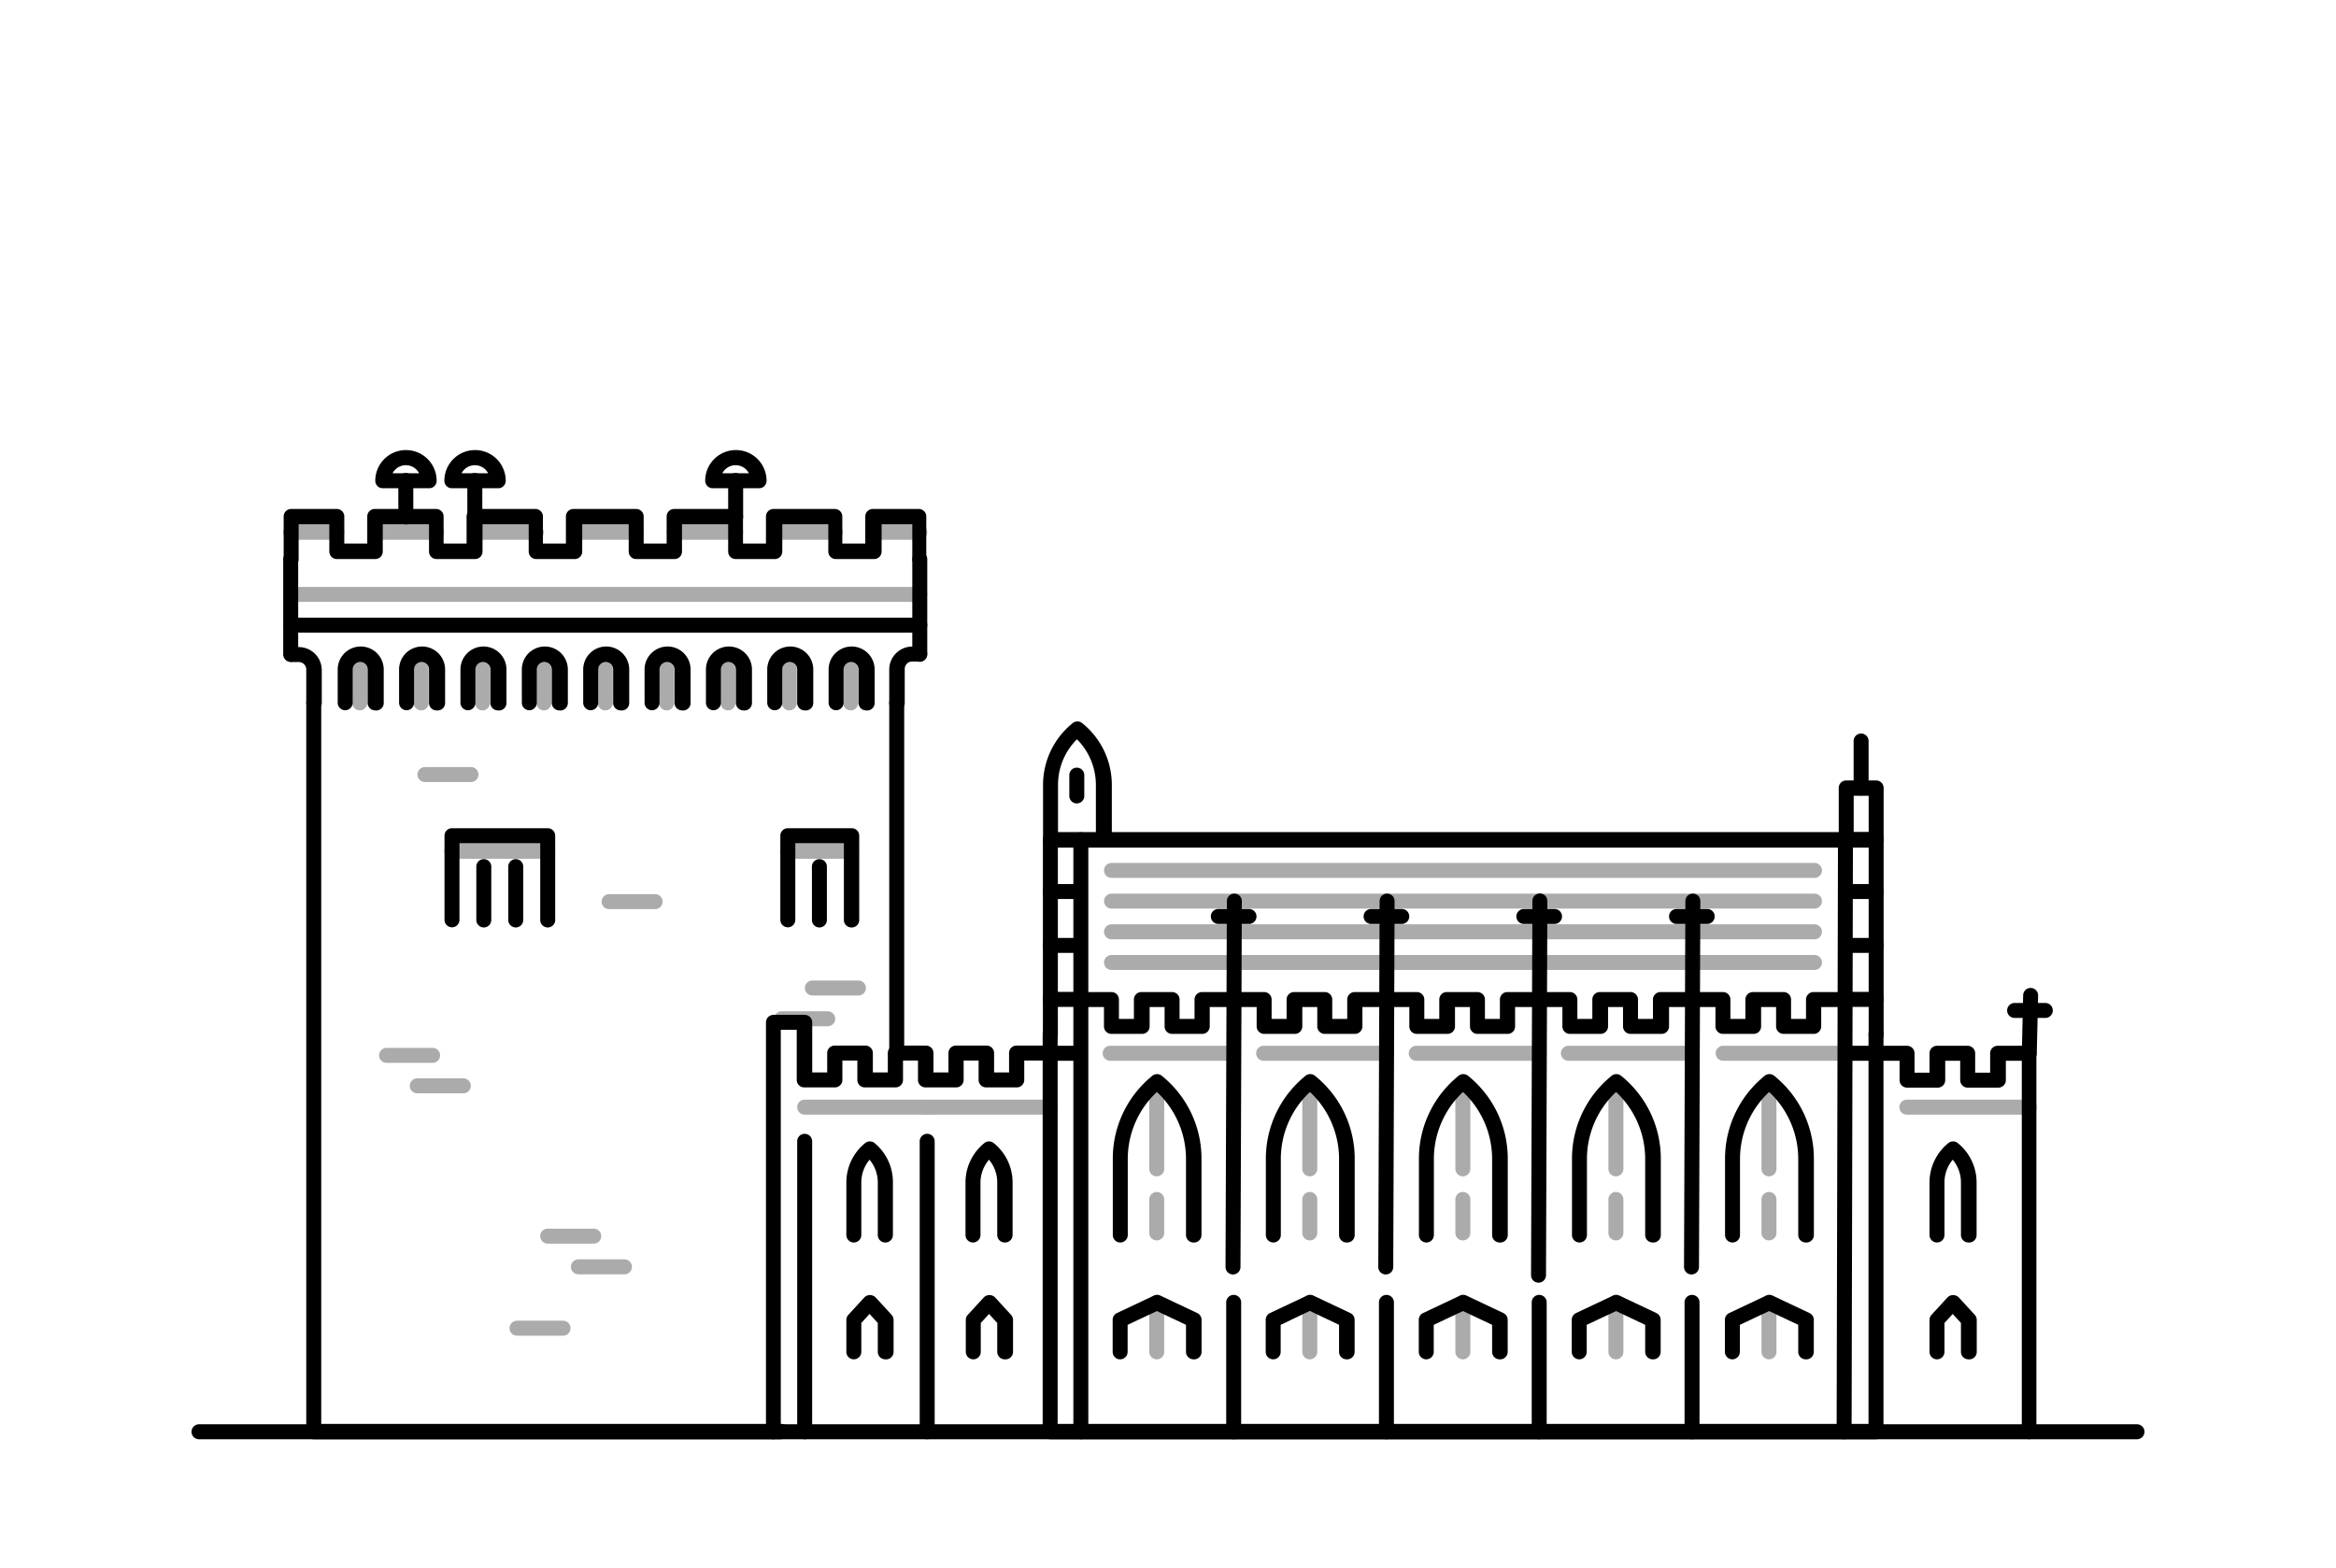 <?xml version="1.0" encoding="UTF-8" standalone="no"?>
<svg
   xmlns:dc="http://purl.org/dc/elements/1.1/"
   xmlns:cc="http://creativecommons.org/ns#"
   xmlns:rdf="http://www.w3.org/1999/02/22-rdf-syntax-ns#"
   xmlns:svg="http://www.w3.org/2000/svg"
   xmlns="http://www.w3.org/2000/svg"
   xmlns:sodipodi="http://sodipodi.sourceforge.net/DTD/sodipodi-0.dtd"
   xmlns:inkscape="http://www.inkscape.org/namespaces/inkscape"
   viewBox="0 0 312.11 209.49"
   version="1.1"
   id="svg292"
   sodipodi:docname="ireland.svg"
   inkscape:version="0.92.5 (2060ec1f9f, 2020-04-08)">
  <sodipodi:namedview
     pagecolor="#ffffff"
     bordercolor="#666666"
     borderopacity="1"
     objecttolerance="10"
     gridtolerance="10"
     guidetolerance="10"
     inkscape:pageopacity="0"
     inkscape:pageshadow="2"
     inkscape:window-width="1920"
     inkscape:window-height="1016"
     id="namedview294"
     showgrid="false"
     inkscape:zoom="1.5931758"
     inkscape:cx="107.75403"
     inkscape:cy="69.282671"
     inkscape:window-x="0"
     inkscape:window-y="27"
     inkscape:window-maximized="1"
     inkscape:current-layer="svg292" />
  <defs
     id="defs4">
    <style
       id="style2">.cls-1{opacity:0.33;}.cls-2{fill:none;stroke:#fff;stroke-miterlimit:10;}</style>
  </defs>
  <title
     id="title6">white-DBL</title>
  <path
     d="M 285.52,192.29 H 26.59 a 1,1 0 0 1 0,-2 h 258.93 a 1,1 0 0 1 0,2 z"
     id="path8"
     inkscape:connector-curvature="0" />
  <path
     d="m 123.88,192.29 a 1,1 0 0 1 -1,-1 v -38.81 a 1,1 0 0 1 2,0 v 38.78 a 1,1 0 0 1 -1,1.03 z"
     id="path10"
     inkscape:connector-curvature="0" />
  <path
     d="m 107.51,192.29 a 1,1 0 0 1 -1,-1 v -38.81 a 1,1 0 0 1 2,0 v 38.78 a 1,1 0 0 1 -1,1.03 z"
     id="path12"
     inkscape:connector-curvature="0" />
  <path
     d="m 248.66,106.27 a 1,1 0 0 1 -1,-1 V 99 a 1,1 0 0 1 2,0 v 6.26 a 1,1 0 0 1 -1,1.01 z"
     id="path14"
     inkscape:connector-curvature="0" />
  <path
     d="m 119.81,141.72 a 1,1 0 0 1 -1,-1 V 93.89 a 1,1 0 0 1 2,0 v 46.81 a 1,1 0 0 1 -1,1.02 z"
     id="path16"
     inkscape:connector-curvature="0" />
  <path
     d="M 104.44,192.29 H 41.92 a 1,1 0 0 1 -1,-1 v -97.4 a 1,1 0 0 1 2,0 v 96.35 h 61.5 a 1,1 0 0 1 0,2 z"
     id="path18"
     inkscape:connector-curvature="0" />
  <path
     d="m 122.89,88.42 a 1,1 0 0 1 -1,-1 V 74.71 a 1,1 0 1 1 2,0 V 87.4 a 1,1 0 0 1 -1,1.02 z"
     id="path20"
     inkscape:connector-curvature="0" />
  <path
     d="m 38.84,88.42 a 1,1 0 0 1 -1,-1 V 74.71 a 1,1 0 1 1 2,0 V 87.4 a 1,1 0 0 1 -1,1.02 z"
     id="path22"
     inkscape:connector-curvature="0" />
  <path
     d="m 122.89,84.52 h -84 a 1,1 0 1 1 0,-2 h 84 a 1,1 0 0 1 0,2 z"
     id="path24"
     inkscape:connector-curvature="0" />
  <path
     d="m 50.12,94.91 a 1,1 0 0 1 -1,-1 v -4.46 a 1,1 0 1 0 -2,0 v 4.44 a 1,1 0 1 1 -2,0 v -4.44 a 3.075,3.075 0 0 1 6.15,0 v 4.44 a 1,1 0 0 1 -1.15,1.02 z"
     id="path26"
     inkscape:connector-curvature="0" />
  <path
     d="m 58.32,94.91 a 1,1 0 0 1 -1,-1 v -4.46 a 1,1 0 1 0 -2,0 v 4.44 a 1,1 0 1 1 -2,0 v -4.44 a 3.075,3.075 0 0 1 6.15,0 v 4.44 a 1,1 0 0 1 -1.15,1.02 z"
     id="path28"
     inkscape:connector-curvature="0" />
  <path
     d="m 66.52,94.91 a 1,1 0 0 1 -1,-1 v -4.46 a 1,1 0 1 0 -2,0 v 4.44 a 1,1 0 1 1 -2,0 v -4.44 a 3.075,3.075 0 0 1 6.15,0 v 4.44 a 1,1 0 0 1 -1.15,1.02 z"
     id="path30"
     inkscape:connector-curvature="0" />
  <path
     d="m 74.72,94.91 a 1,1 0 0 1 -1,-1 v -4.46 a 1,1 0 1 0 -2,0 v 4.44 a 1,1 0 1 1 -2,0 v -4.44 a 3.075,3.075 0 0 1 6.15,0 v 4.44 a 1,1 0 0 1 -1.15,1.02 z"
     id="path32"
     inkscape:connector-curvature="0" />
  <path
     d="m 82.92,94.91 a 1,1 0 0 1 -1,-1 v -4.46 a 1,1 0 1 0 -2,0 v 4.44 a 1,1 0 1 1 -2,0 v -4.44 a 3.075,3.075 0 0 1 6.15,0 v 4.44 a 1,1 0 0 1 -1.15,1.02 z"
     id="path34"
     inkscape:connector-curvature="0" />
  <path
     d="m 91.12,94.91 a 1,1 0 0 1 -1,-1 v -4.46 a 1,1 0 1 0 -2,0 v 4.44 a 1,1 0 0 1 -2,0 v -4.44 a 3.075,3.075 0 0 1 6.15,0 v 4.44 a 1,1 0 0 1 -1.15,1.02 z"
     id="path36"
     inkscape:connector-curvature="0" />
  <path
     d="m 99.32,94.91 a 1,1 0 0 1 -1,-1 v -4.46 a 1,1 0 1 0 -2,0 v 4.44 a 1,1 0 0 1 -2,0 v -4.44 a 3.075,3.075 0 1 1 6.15,0 v 4.44 a 1,1 0 0 1 -1.15,1.02 z"
     id="path38"
     inkscape:connector-curvature="0" />
  <path
     d="m 107.51,94.91 a 1,1 0 0 1 -1,-1 v -4.46 a 1,1 0 0 0 -2,0 v 4.44 a 1,1 0 1 1 -2,0 v -4.44 a 3.075,3.075 0 0 1 6.15,0 v 4.44 a 1,1 0 0 1 -1.15,1.02 z"
     id="path40"
     inkscape:connector-curvature="0" />
  <path
     d="m 115.71,94.91 a 1,1 0 0 1 -1,-1 v -4.46 a 1,1 0 1 0 -2,0 v 4.44 a 1,1 0 1 1 -2,0 v -4.44 a 3.075,3.075 0 1 1 6.15,0 v 4.44 a 1,1 0 0 1 -1.15,1.02 z"
     id="path42"
     inkscape:connector-curvature="0" />
  <path
     d="m 119.81,94.91 a 1,1 0 0 1 -1,-1 v -4.46 a 3.08,3.08 0 0 1 3.07,-3.07 h 1 a 1,1 0 0 1 0,2 h -1 a 1,1 0 0 0 -1,1 v 4.44 a 1,1 0 0 1 -1.07,1.09 z"
     id="path44"
     inkscape:connector-curvature="0" />
  <path
     d="m 41.92,94.91 a 1,1 0 0 1 -1,-1 v -4.46 a 1,1 0 0 0 -1,-1 h -1 a 1,1 0 1 1 0,-2 h 1 a 3.08,3.08 0 0 1 3.07,3.07 v 4.44 a 1,1 0 0 1 -1.07,0.95 z"
     id="path46"
     inkscape:connector-curvature="0" />
  <path
     d="m 122.89,75.74 a 1,1 0 0 1 -1,-1 v -4.67 h -4.1 v 3.62 a 1,1 0 0 1 -1,1 h -5.12 a 1,1 0 0 1 -1,-1 v -3.62 h -6.15 v 3.62 a 1,1 0 0 1 -1,1 h -5.23 a 1,1 0 0 1 -1,-1 v -3.62 h -6.17 v 3.62 a 1,1 0 0 1 -1,1 H 85 a 1,1 0 0 1 -1,-1 v -3.62 h -6.21 v 3.62 a 1,1 0 0 1 -1,1 h -5.15 a 1,1 0 0 1 -1,-1 v -3.62 h -6.17 v 3.62 a 1,1 0 0 1 -1,1 h -5.15 a 1,1 0 0 1 -1,-1 v -3.62 h -6.18 v 3.62 a 1,1 0 0 1 -1,1 H 45 a 1,1 0 0 1 -1,-1 v -3.62 h -4.1 v 4.64 a 1,1 0 0 1 -2,0 V 69 a 1,1 0 0 1 1,-1 H 45 a 1,1 0 0 1 1,1 v 3.62 h 3.07 V 69 a 1,1 0 0 1 1,-1 h 8.2 a 1,1 0 0 1 1,1 v 3.62 h 3.07 V 69 a 1,1 0 0 1 1,-1 h 8.2 a 1,1 0 0 1 1,1 v 3.62 h 3.07 V 69 a 1,1 0 0 1 1,-1 H 85 a 1,1 0 0 1 1,1 v 3.62 h 3.07 V 69 a 1,1 0 0 1 1,-1 h 8.2 a 1,1 0 0 1 1,1 v 3.62 h 3.07 V 69 a 1,1 0 0 1 1,-1 h 8.2 a 1,1 0 0 1 1,1 v 3.62 h 3.07 V 69 a 1,1 0 0 1 1,-1 h 6.15 a 1,1 0 0 1 1,1 v 5.67 a 1,1 0 0 1 -0.87,1.07 z"
     id="path48"
     inkscape:connector-curvature="0" />
  <path
     d="m 73.18,123.91 a 1,1 0 0 1 -1,-1 V 112.68 H 61.39 v 10.21 a 1,1 0 0 1 -2,0 v -11.24 a 1,1 0 0 1 1,-1 h 12.79 a 1,1 0 0 1 1,1 v 11.23 a 1,1 0 0 1 -1,1.03 z"
     id="path50"
     inkscape:connector-curvature="0" />
  <path
     d="m 68.91,123.91 a 1,1 0 0 1 -1,-1 v -7.13 a 1,1 0 0 1 2,0 v 7.13 a 1,1 0 0 1 -1,1 z"
     id="path52"
     inkscape:connector-curvature="0" />
  <path
     d="m 64.64,123.91 a 1,1 0 0 1 -1,-1 v -7.13 a 1,1 0 0 1 2,0 v 7.13 a 1,1 0 0 1 -1,1 z"
     id="path54"
     inkscape:connector-curvature="0" />
  <g
     class="cls-1"
     id="g166"
     style="opacity:0.33">
    <path
       d="m 123.88,148.92 h -16.37 a 1,1 0 0 1 0,-2 h 16.36 a 1,1 0 0 1 0,2 z"
       id="path56"
       inkscape:connector-curvature="0" />
    <path
       d="m 271.13,148.92 h -16.36 a 1,1 0 0 1 0,-2 h 16.36 a 1,1 0 1 1 0,2 z"
       id="path58"
       inkscape:connector-curvature="0" />
    <path
       d="m 140.31,148.92 h -16.43 a 1,1 0 0 1 0,-2 h 16.44 a 1,1 0 0 1 0,2 z"
       id="path60"
       inkscape:connector-curvature="0" />
    <path
       d="m 236.35,157.16 a 1,1 0 0 1 -1,-1 v -11.6 a 1,1 0 1 1 2,0 v 11.6 a 1,1 0 0 1 -1,1 z"
       id="path62"
       inkscape:connector-curvature="0" />
    <path
       d="m 236.35,181.61 a 1,1 0 0 1 -1,-1 V 174 a 1,1 0 1 1 2,0 v 6.58 a 1,1 0 0 1 -1,1.03 z"
       id="path64"
       inkscape:connector-curvature="0" />
    <path
       d="m 215.9,181.61 v 0 a 1,1 0 0 1 -1,-1 V 174 a 1,1 0 0 1 1,-1 v 0 a 1,1 0 0 1 1,1 v 6.58 a 1,1 0 0 1 -1,1.03 z"
       id="path66"
       inkscape:connector-curvature="0" />
    <path
       d="m 195.45,181.61 v 0 a 1,1 0 0 1 -1,-1 V 174 a 1,1 0 0 1 1,-1 v 0 a 1,1 0 0 1 1,1 v 6.58 a 1,1 0 0 1 -1,1.03 z"
       id="path68"
       inkscape:connector-curvature="0" />
    <path
       d="m 175,181.61 v 0 a 1,1 0 0 1 -1,-1 V 174 a 1,1 0 0 1 1,-1 v 0 a 1,1 0 0 1 1,1 v 6.58 a 1,1 0 0 1 -1,1.03 z"
       id="path70"
       inkscape:connector-curvature="0" />
    <path
       d="m 154.55,181.61 a 1,1 0 0 1 -1,-1 V 174 a 1,1 0 0 1 2,0 v 6.58 a 1,1 0 0 1 -1,1.03 z"
       id="path72"
       inkscape:connector-curvature="0" />
    <path
       d="m 236.35,165.72 a 1,1 0 0 1 -1,-1 v -4.47 a 1,1 0 1 1 2,0 v 4.47 a 1,1 0 0 1 -1,1 z"
       id="path74"
       inkscape:connector-curvature="0" />
    <path
       d="m 215.9,157.16 a 1,1 0 0 1 -1,-1 v -11.6 a 1,1 0 1 1 2,0 v 11.6 a 1,1 0 0 1 -1,1 z"
       id="path76"
       inkscape:connector-curvature="0" />
    <path
       d="m 215.9,165.72 a 1,1 0 0 1 -1,-1 v -4.47 a 1,1 0 0 1 2,0 v 4.47 a 1,1 0 0 1 -1,1 z"
       id="path78"
       inkscape:connector-curvature="0" />
    <path
       d="m 195.45,157.16 a 1,1 0 0 1 -1,-1 v -11.6 a 1,1 0 1 1 2,0 v 11.6 a 1,1 0 0 1 -1,1 z"
       id="path80"
       inkscape:connector-curvature="0" />
    <path
       d="m 195.45,165.72 a 1,1 0 0 1 -1,-1 v -4.47 a 1,1 0 0 1 2,0 v 4.47 a 1,1 0 0 1 -1,1 z"
       id="path82"
       inkscape:connector-curvature="0" />
    <path
       d="m 175,157.16 a 1,1 0 0 1 -1,-1 v -11.6 a 1,1 0 1 1 2,0 v 11.6 a 1,1 0 0 1 -1,1 z"
       id="path84"
       inkscape:connector-curvature="0" />
    <path
       d="m 175,165.72 a 1,1 0 0 1 -1,-1 v -4.47 a 1,1 0 1 1 2,0 v 4.47 a 1,1 0 0 1 -1,1 z"
       id="path86"
       inkscape:connector-curvature="0" />
    <path
       d="m 154.55,157.16 a 1,1 0 0 1 -1,-1 v -11.6 a 1,1 0 1 1 2,0 v 11.6 a 1,1 0 0 1 -1,1 z"
       id="path88"
       inkscape:connector-curvature="0" />
    <path
       d="m 154.55,165.72 a 1,1 0 0 1 -1,-1 v -4.47 a 1,1 0 1 1 2,0 v 4.47 a 1,1 0 0 1 -1,1 z"
       id="path90"
       inkscape:connector-curvature="0" />
    <path
       d="m 164.77,141.72 h -16.44 a 1,1 0 0 1 0,-2 h 16.43 a 1,1 0 1 1 0,2 z"
       id="path92"
       inkscape:connector-curvature="0" />
    <path
       d="m 185.26,141.72 h -16.43 a 1,1 0 0 1 0,-2 h 16.43 a 1,1 0 1 1 0,2 z"
       id="path94"
       inkscape:connector-curvature="0" />
    <path
       d="m 205.65,141.72 h -16.43 a 1,1 0 0 1 0,-2 h 16.43 a 1,1 0 0 1 0,2 z"
       id="path96"
       inkscape:connector-curvature="0" />
    <path
       d="m 226,141.72 h -16.45 a 1,1 0 0 1 0,-2 H 226 a 1,1 0 0 1 0,2 z"
       id="path98"
       inkscape:connector-curvature="0" />
    <path
       d="m 246.66,141.72 h -16.43 a 1,1 0 0 1 0,-2 h 16.43 a 1,1 0 0 1 0,2 z"
       id="path100"
       inkscape:connector-curvature="0" />
    <path
       d="m 242.43,129.59 h -93.92 a 1,1 0 0 1 0,-2 h 93.92 a 1,1 0 1 1 0,2 z"
       id="path102"
       inkscape:connector-curvature="0" />
    <path
       d="m 242.43,125.49 h -93.92 a 1,1 0 0 1 0,-2 h 93.92 a 1,1 0 1 1 0,2 z"
       id="path104"
       inkscape:connector-curvature="0" />
    <path
       d="m 242.43,121.39 h -93.92 a 1,1 0 0 1 0,-2 h 93.92 a 1,1 0 1 1 0,2 z"
       id="path106"
       inkscape:connector-curvature="0" />
    <path
       d="m 242.43,117.29 h -93.92 a 1,1 0 0 1 0,-2 h 93.92 a 1,1 0 1 1 0,2 z"
       id="path108"
       inkscape:connector-curvature="0" />
    <path
       d="m 122.89,80.42 h -84 a 1,1 0 1 1 0,-2 h 84 a 1,1 0 0 1 0,2 z"
       id="path110"
       inkscape:connector-curvature="0" />
    <path
       d="m 58.32,72.12 h -8.2 a 1,1 0 1 1 0,-2 h 8.2 a 1,1 0 1 1 0,2 z"
       id="path112"
       inkscape:connector-curvature="0" />
    <path
       d="m 45,72.12 h -6.16 a 1,1 0 1 1 0,-2 H 45 a 1,1 0 1 1 0,2 z"
       id="path114"
       inkscape:connector-curvature="0" />
    <path
       d="m 71.64,72.12 h -8.2 a 1,1 0 1 1 0,-2 h 8.2 a 1,1 0 1 1 0,2 z"
       id="path116"
       inkscape:connector-curvature="0" />
    <path
       d="m 85,72.12 h -8.2 a 1,1 0 1 1 0,-2 H 85 a 1,1 0 0 1 0,2 z"
       id="path118"
       inkscape:connector-curvature="0" />
    <path
       d="m 98.29,72.12 h -8.2 a 1,1 0 0 1 0,-2 h 8.2 a 1,1 0 1 1 0,2 z"
       id="path120"
       inkscape:connector-curvature="0" />
    <path
       d="m 111.61,72.12 h -8.2 a 1,1 0 0 1 0,-2 h 8.2 a 1,1 0 0 1 0,2 z"
       id="path122"
       inkscape:connector-curvature="0" />
    <path
       d="m 122.89,72.12 h -6.15 a 1,1 0 0 1 0,-2 h 6.15 a 1,1 0 0 1 0,2 z"
       id="path124"
       inkscape:connector-curvature="0" />
    <path
       d="m 48.07,94.91 a 1,1 0 0 1 -1,-1 v -4.46 a 1,1 0 1 1 2,0 v 4.44 a 1,1 0 0 1 -1,1.02 z"
       id="path126"
       inkscape:connector-curvature="0" />
    <path
       d="m 56.27,94.91 a 1,1 0 0 1 -1,-1 v -4.46 a 1,1 0 1 1 2,0 v 4.44 a 1,1 0 0 1 -1,1.02 z"
       id="path128"
       inkscape:connector-curvature="0" />
    <path
       d="m 64.47,94.91 a 1,1 0 0 1 -1,-1 v -4.46 a 1,1 0 1 1 2,0 v 4.44 a 1,1 0 0 1 -1,1.02 z"
       id="path130"
       inkscape:connector-curvature="0" />
    <path
       d="m 72.67,94.91 a 1,1 0 0 1 -1,-1 v -4.46 a 1,1 0 1 1 2,0 v 4.44 a 1,1 0 0 1 -1,1.02 z"
       id="path132"
       inkscape:connector-curvature="0" />
    <path
       d="m 80.87,94.91 a 1,1 0 0 1 -1,-1 v -4.46 a 1,1 0 1 1 2,0 v 4.44 a 1,1 0 0 1 -1,1.02 z"
       id="path134"
       inkscape:connector-curvature="0" />
    <path
       d="m 89.07,94.91 a 1,1 0 0 1 -1,-1 v -4.46 a 1,1 0 1 1 2,0 v 4.44 a 1,1 0 0 1 -1,1.02 z"
       id="path136"
       inkscape:connector-curvature="0" />
    <path
       d="m 97.27,94.91 a 1,1 0 0 1 -1,-1 v -4.46 a 1,1 0 1 1 2,0 v 4.44 a 1,1 0 0 1 -1,1.02 z"
       id="path138"
       inkscape:connector-curvature="0" />
    <path
       d="m 105.46,94.91 a 1,1 0 0 1 -1,-1 v -4.46 a 1,1 0 0 1 2,0 v 4.44 a 1,1 0 0 1 -1,1.02 z"
       id="path140"
       inkscape:connector-curvature="0" />
    <path
       d="m 113.66,94.91 a 1,1 0 0 1 -1,-1 v -4.46 a 1,1 0 1 1 2,0 v 4.44 a 1,1 0 0 1 -1,1.02 z"
       id="path142"
       inkscape:connector-curvature="0" />
    <path
       d="m 114.69,133 h -6.15 a 1,1 0 0 1 0,-2 h 6.15 a 1,1 0 0 1 0,2 z"
       id="path144"
       inkscape:connector-curvature="0" />
    <path
       d="m 110.59,137.11 h -6.15 a 1,1 0 0 1 0,-2 h 6.15 a 1,1 0 1 1 0,2 z"
       id="path146"
       inkscape:connector-curvature="0" />
    <path
       d="m 57.8,142 h -6.15 a 1,1 0 0 1 0,-2 h 6.15 a 1,1 0 0 1 0,2 z"
       id="path148"
       inkscape:connector-curvature="0" />
    <path
       d="m 61.9,146.07 h -6.15 a 1,1 0 0 1 0,-2 h 6.15 a 1,1 0 1 1 0,2 z"
       id="path150"
       inkscape:connector-curvature="0" />
    <path
       d="m 62.93,104.48 h -6.15 a 1,1 0 1 1 0,-2 h 6.15 a 1,1 0 0 1 0,2 z"
       id="path152"
       inkscape:connector-curvature="0" />
    <path
       d="m 87.53,121.46 h -6.15 a 1,1 0 1 1 0,-2 h 6.15 a 1,1 0 1 1 0,2 z"
       id="path154"
       inkscape:connector-curvature="0" />
    <path
       d="m 79.33,166.15 h -6.15 a 1,1 0 1 1 0,-2 h 6.15 a 1,1 0 1 1 0,2 z"
       id="path156"
       inkscape:connector-curvature="0" />
    <path
       d="m 75.23,178.45 h -6.15 a 1,1 0 0 1 0,-2 h 6.15 a 1,1 0 0 1 0,2 z"
       id="path158"
       inkscape:connector-curvature="0" />
    <path
       d="m 83.43,170.25 h -6.15 a 1,1 0 1 1 0,-2 h 6.15 a 1,1 0 1 1 0,2 z"
       id="path160"
       inkscape:connector-curvature="0" />
    <path
       d="M 73.18,114.73 H 60.37 a 1,1 0 1 1 0,-2 h 12.81 a 1,1 0 1 1 0,2 z"
       id="path162"
       inkscape:connector-curvature="0" />
    <path
       d="m 113.75,114.73 h -8.54 a 1,1 0 0 1 0,-2 h 8.54 a 1,1 0 0 1 0,2 z"
       id="path164"
       inkscape:connector-curvature="0" />
  </g>
  <path
     d="m 113.75,123.91 a 1,1 0 0 1 -1,-1 v -10.23 h -6.49 v 10.21 a 1,1 0 1 1 -2,0 v -11.24 a 1,1 0 0 1 1,-1 h 8.54 a 1,1 0 0 1 1,1 v 11.23 a 1,1 0 0 1 -1.05,1.03 z"
     id="path168"
     inkscape:connector-curvature="0" />
  <path
     d="m 109.48,123.91 a 1,1 0 0 1 -1,-1 v -7.13 a 1,1 0 0 1 2,0 v 7.13 a 1,1 0 0 1 -1,1 z"
     id="path170"
     inkscape:connector-curvature="0" />
  <path
     d="m 63.44,70.07 a 1,1 0 0 1 -1,-1 V 64.2 a 1,1 0 0 1 2,0 V 69 a 1,1 0 0 1 -1,1.07 z"
     id="path172"
     inkscape:connector-curvature="0" />
  <path
     d="m 66.52,65.23 h -6.15 a 1,1 0 0 1 -1,-1 4.1,4.1 0 1 1 8.2,0 1,1 0 0 1 -1.05,1 z m -4.85,-2 h 3.55 a 2,2 0 0 0 -3.55,0 z"
     id="path174"
     inkscape:connector-curvature="0" />
  <path
     d="m 54.22,70.07 a 1,1 0 0 1 -1,-1 V 64.2 a 1,1 0 0 1 2,0 V 69 a 1,1 0 0 1 -1,1.07 z"
     id="path176"
     inkscape:connector-curvature="0" />
  <path
     d="m 57.29,65.23 h -6.15 a 1,1 0 0 1 -1,-1 4.1,4.1 0 0 1 8.2,0 1,1 0 0 1 -1.05,1 z m -4.85,-2 H 56 a 2,2 0 0 0 -3.55,0 z"
     id="path178"
     inkscape:connector-curvature="0" />
  <path
     d="m 98.29,70.07 a 1,1 0 0 1 -1,-1 V 64.2 a 1,1 0 1 1 2,0 V 69 a 1,1 0 0 1 -1,1.07 z"
     id="path180"
     inkscape:connector-curvature="0" />
  <path
     d="m 101.36,65.23 h -6.14 a 1,1 0 0 1 -1,-1 4.1,4.1 0 1 1 8.2,0 1,1 0 0 1 -1.06,1 z m -4.85,-2 h 3.55 a 2,2 0 0 0 -3.55,0 z"
     id="path182"
     inkscape:connector-curvature="0" />
  <path
     d="M 250.67,192.29 H 140.31 a 1,1 0 0 1 -1,-1 v -53.16 a 1,1 0 0 1 2,0 v 52.11 h 108.34 v -52.11 a 1,1 0 0 1 2,0 v 53.13 a 1,1 0 0 1 -0.98,1.03 z"
     id="path184"
     inkscape:connector-curvature="0" />
  <path
     d="m 250.67,139.24 a 1,1 0 0 1 -1,-1 v -25 H 141.34 v 25 a 1,1 0 0 1 -2,0 v -26.07 a 1,1 0 0 1 1,-1 h 110.33 a 1,1 0 0 1 1,1 v 26.05 a 1,1 0 0 1 -1,1.02 z"
     id="path186"
     inkscape:connector-curvature="0" />
  <path
     d="m 246.39,192.29 v 0 a 1,1 0 0 1 -1,-1 l 0.18,-79.1 a 1,1 0 0 1 1,-1 v 0 a 1,1 0 0 1 1,1 l -0.18,79.1 a 1,1 0 0 1 -1,1 z"
     id="path188"
     inkscape:connector-curvature="0" />
  <path
     d="m 164.74,170.27 v 0 a 1,1 0 0 1 -1,-1 l 0.18,-48.88 a 1,1 0 0 1 1,-1 v 0 a 1,1 0 0 1 1,1 l -0.18,48.88 a 1,1 0 0 1 -1,1 z"
     id="path190"
     inkscape:connector-curvature="0" />
  <path
     d="m 185.15,170.27 v 0 a 1,1 0 0 1 -1,-1 l 0.18,-48.88 a 1,1 0 0 1 1,-1 v 0 a 1,1 0 0 1 1,1 l -0.18,48.88 a 1,1 0 0 1 -1,1 z"
     id="path192"
     inkscape:connector-curvature="0" />
  <path
     d="m 205.56,171.37 v 0 a 1,1 0 0 1 -1,-1 l 0.18,-50 a 1,1 0 0 1 1,-1 v 0 a 1,1 0 0 1 1,1 l -0.18,50 a 1,1 0 0 1 -1,1 z"
     id="path194"
     inkscape:connector-curvature="0" />
  <path
     d="m 226,170.27 v 0 a 1,1 0 0 1 -1,-1 l 0.18,-48.88 a 1,1 0 0 1 1,-1 v 0 a 1,1 0 0 1 1,1 L 227,169.24 a 1,1 0 0 1 -1,1.03 z"
     id="path196"
     inkscape:connector-curvature="0" />
  <path
     d="m 159.46,166 a 1,1 0 0 1 -1,-1 v -10.11 a 12.25,12.25 0 0 0 -3.89,-9 12.25,12.25 0 0 0 -3.89,9 V 165 a 1,1 0 0 1 -2,0 v -10.11 a 14.21,14.21 0 0 1 5.32,-11.19 1,1 0 0 1 1.19,0 14.21,14.21 0 0 1 5.34,11.19 V 165 a 1,1 0 0 1 -1.07,1 z"
     id="path198"
     inkscape:connector-curvature="0" />
  <path
     d="m 179.91,166 a 1,1 0 0 1 -1,-1 v -10.11 a 12.26,12.26 0 0 0 -3.89,-9 12.25,12.25 0 0 0 -3.89,9 V 165 a 1,1 0 0 1 -2,0 v -10.11 a 14.21,14.21 0 0 1 5.34,-11.19 1,1 0 0 1 1.19,0 14.21,14.21 0 0 1 5.34,11.19 V 165 a 1,1 0 0 1 -1.09,1 z"
     id="path200"
     inkscape:connector-curvature="0" />
  <path
     d="m 200.36,166 a 1,1 0 0 1 -1,-1 v -10.11 a 12.25,12.25 0 0 0 -3.89,-9 12.25,12.25 0 0 0 -3.89,9 V 165 a 1,1 0 0 1 -2,0 v -10.11 a 14.21,14.21 0 0 1 5.34,-11.19 1,1 0 0 1 1.19,0 14.21,14.21 0 0 1 5.34,11.19 V 165 a 1,1 0 0 1 -1.09,1 z"
     id="path202"
     inkscape:connector-curvature="0" />
  <path
     d="m 220.81,166 a 1,1 0 0 1 -1,-1 v -10.11 a 12.25,12.25 0 0 0 -3.89,-9 12.25,12.25 0 0 0 -3.89,9 V 165 a 1,1 0 0 1 -2,0 v -10.11 a 14.21,14.21 0 0 1 5.34,-11.19 1,1 0 0 1 1.19,0 14.21,14.21 0 0 1 5.34,11.19 V 165 a 1,1 0 0 1 -1.09,1 z"
     id="path204"
     inkscape:connector-curvature="0" />
  <path
     d="m 147.42,113.19 a 1,1 0 0 1 -1,-1 v -7.29 a 8.63,8.63 0 0 0 -2.53,-6.13 8.59,8.59 0 0 0 -2.53,6.13 v 7.29 a 1,1 0 1 1 -2,0 v -7.29 a 10.58,10.58 0 0 1 4,-8.32 1,1 0 0 1 1.19,0 10.58,10.58 0 0 1 4,8.32 v 7.29 a 1,1 0 0 1 -1.13,1 z"
     id="path206"
     inkscape:connector-curvature="0" />
  <path
     d="m 241.26,166 a 1,1 0 0 1 -1,-1 v -10.11 a 12.25,12.25 0 0 0 -3.89,-9 12.25,12.25 0 0 0 -3.89,9 V 165 a 1,1 0 0 1 -2,0 v -10.11 a 14.21,14.21 0 0 1 5.34,-11.19 1,1 0 0 1 1.19,0 14.21,14.21 0 0 1 5.34,11.19 V 165 a 1,1 0 0 1 -1.09,1 z"
     id="path208"
     inkscape:connector-curvature="0" />
  <path
     d="m 263,166 a 1,1 0 0 1 -1,-1 v -7 a 4.73,4.73 0 0 0 -1.1,-3.06 4.73,4.73 0 0 0 -1.1,3.06 v 7 a 1,1 0 0 1 -2,0 v -7 a 6.76,6.76 0 0 1 2.55,-5.31 1,1 0 0 1 1.19,0 6.76,6.76 0 0 1 2.55,5.31 v 7 a 1,1 0 0 1 -1.09,1 z"
     id="path210"
     inkscape:connector-curvature="0" />
  <path
     d="m 134.24,166 a 1,1 0 0 1 -1,-1 v -7 a 4.73,4.73 0 0 0 -1.1,-3.06 A 4.73,4.73 0 0 0 131,158 v 7 a 1,1 0 0 1 -2,0 v -7 a 6.76,6.76 0 0 1 2.55,-5.31 1,1 0 0 1 1.19,0 6.76,6.76 0 0 1 2.55,5.31 v 7 a 1,1 0 0 1 -1.05,1 z"
     id="path212"
     inkscape:connector-curvature="0" />
  <path
     d="m 118.28,166 a 1,1 0 0 1 -1,-1 v -7 a 4.73,4.73 0 0 0 -1.1,-3.06 4.73,4.73 0 0 0 -1.1,3.06 v 7 a 1,1 0 0 1 -2,0 v -7 a 6.76,6.76 0 0 1 2.55,-5.31 1,1 0 0 1 1.19,0 6.76,6.76 0 0 1 2.48,5.31 v 7 a 1,1 0 0 1 -1.02,1 z"
     id="path214"
     inkscape:connector-curvature="0" />
  <path
     d="m 241.26,181.61 a 1,1 0 0 1 -1,-1 V 177 l -3.89,-1.84 -3.91,1.84 v 3.61 a 1,1 0 0 1 -2,0 v -4.26 a 1,1 0 0 1 0.59,-0.93 l 4.91,-2.32 a 1,1 0 0 1 0.88,0 l 4.91,2.32 a 1,1 0 0 1 0.59,0.93 v 4.26 a 1,1 0 0 1 -1.08,1 z"
     id="path216"
     inkscape:connector-curvature="0" />
  <path
     d="m 263,181.61 a 1,1 0 0 1 -1,-1 v -3.86 l -1.1,-1.2 -1.1,1.2 v 3.86 a 1,1 0 1 1 -2,0 v -4.26 a 1,1 0 0 1 0.27,-0.69 l 2.13,-2.32 a 1.06,1.06 0 0 1 1.51,0 l 2.13,2.32 a 1,1 0 0 1 0.27,0.69 v 4.26 a 1,1 0 0 1 -1.11,1 z"
     id="path218"
     inkscape:connector-curvature="0" />
  <path
     d="m 134.24,181.61 a 1,1 0 0 1 -1,-1 v -3.86 l -1.1,-1.2 -1.1,1.2 v 3.86 a 1,1 0 1 1 -2,0 v -4.26 a 1,1 0 0 1 0.27,-0.69 l 2.13,-2.32 a 1.06,1.06 0 0 1 1.51,0 l 2.13,2.32 a 1,1 0 0 1 0.27,0.69 v 4.26 a 1,1 0 0 1 -1.11,1 z"
     id="path220"
     inkscape:connector-curvature="0" />
  <path
     d="m 118.28,181.61 a 1,1 0 0 1 -1,-1 v -3.86 l -1.1,-1.2 -1.1,1.2 v 3.86 a 1,1 0 1 1 -2,0 v -4.26 a 1,1 0 0 1 0.27,-0.69 l 2.13,-2.32 a 1.06,1.06 0 0 1 1.51,0 l 2.13,2.32 a 1,1 0 0 1 0.27,0.69 v 4.26 a 1,1 0 0 1 -1.11,1 z"
     id="path222"
     inkscape:connector-curvature="0" />
  <path
     d="m 220.81,181.61 a 1,1 0 0 1 -1,-1 V 177 L 215.92,175.16 212,177 v 3.61 a 1,1 0 0 1 -2,0 v -4.26 a 1,1 0 0 1 0.59,-0.93 l 4.91,-2.32 a 1,1 0 0 1 0.88,0 l 4.91,2.32 a 1,1 0 0 1 0.59,0.93 v 4.26 a 1,1 0 0 1 -1.07,1 z"
     id="path224"
     inkscape:connector-curvature="0" />
  <path
     d="m 200.36,181.61 a 1,1 0 0 1 -1,-1 V 177 l -3.89,-1.84 -3.91,1.84 v 3.61 a 1,1 0 0 1 -2,0 v -4.26 a 1,1 0 0 1 0.59,-0.93 l 4.91,-2.32 a 1,1 0 0 1 0.88,0 l 4.91,2.32 a 1,1 0 0 1 0.59,0.93 v 4.26 a 1,1 0 0 1 -1.08,1 z"
     id="path226"
     inkscape:connector-curvature="0" />
  <path
     d="m 179.91,181.61 a 1,1 0 0 1 -1,-1 V 177 L 175,175.14 171.11,177 v 3.61 a 1,1 0 0 1 -2,0 v -4.26 a 1,1 0 0 1 0.59,-0.93 l 4.91,-2.32 a 1,1 0 0 1 0.88,0 l 4.91,2.32 a 1,1 0 0 1 0.59,0.93 v 4.26 a 1,1 0 0 1 -1.08,1 z"
     id="path228"
     inkscape:connector-curvature="0" />
  <path
     d="m 159.46,181.61 a 1,1 0 0 1 -1,-1 V 177 l -3.89,-1.84 -3.91,1.84 v 3.61 a 1,1 0 0 1 -2,0 v -4.26 a 1,1 0 0 1 0.59,-0.93 l 4.91,-2.32 a 1,1 0 0 1 0.88,0 l 4.91,2.32 a 1,1 0 0 1 0.59,0.93 v 4.26 a 1,1 0 0 1 -1.08,1 z"
     id="path230"
     inkscape:connector-curvature="0" />
  <path
     d="m 144.32,141.72 h -4 a 1,1 0 0 1 0,-2 h 4 a 1,1 0 0 1 0,2 z"
     id="path232"
     inkscape:connector-curvature="0" />
  <path
     d="m 144.32,134.52 h -4 a 1,1 0 0 1 0,-2 h 4 a 1,1 0 0 1 0,2 z"
     id="path234"
     inkscape:connector-curvature="0" />
  <path
     d="m 144.32,127.31 h -4 a 1,1 0 0 1 0,-2 h 4 a 1,1 0 0 1 0,2 z"
     id="path236"
     inkscape:connector-curvature="0" />
  <path
     d="m 144.32,120.11 h -4 a 1,1 0 1 1 0,-2 h 4 a 1,1 0 0 1 0,2 z"
     id="path238"
     inkscape:connector-curvature="0" />
  <path
     d="m 250.67,141.72 h -4 a 1,1 0 0 1 0,-2 h 4 a 1,1 0 1 1 0,2 z"
     id="path240"
     inkscape:connector-curvature="0" />
  <path
     d="m 250.67,134.52 h -4 a 1,1 0 0 1 0,-2 h 4 a 1,1 0 0 1 0,2 z"
     id="path242"
     inkscape:connector-curvature="0" />
  <path
     d="m 250.67,127.31 h -4 a 1,1 0 0 1 0,-2 h 4 a 1,1 0 1 1 0,2 z"
     id="path244"
     inkscape:connector-curvature="0" />
  <path
     d="m 250.67,120.11 h -4 a 1,1 0 0 1 0,-2 h 4 a 1,1 0 0 1 0,2 z"
     id="path246"
     inkscape:connector-curvature="0" />
  <path
     d="m 164.83,192.29 a 1,1 0 0 1 -1,-1 V 174 a 1,1 0 0 1 2,0 v 17.26 a 1,1 0 0 1 -1,1.03 z"
     id="path248"
     inkscape:connector-curvature="0" />
  <path
     d="m 185.24,192.29 a 1,1 0 0 1 -1,-1 V 174 a 1,1 0 1 1 2,0 v 17.26 a 1,1 0 0 1 -1,1.03 z"
     id="path250"
     inkscape:connector-curvature="0" />
  <path
     d="m 205.65,192.29 a 1,1 0 0 1 -1,-1 V 174 a 1,1 0 0 1 2,0 v 17.26 a 1,1 0 0 1 -1,1.03 z"
     id="path252"
     inkscape:connector-curvature="0" />
  <path
     d="m 226.07,192.29 a 1,1 0 0 1 -1,-1 V 174 a 1,1 0 0 1 2,0 v 17.26 a 1,1 0 0 1 -1,1.03 z"
     id="path254"
     inkscape:connector-curvature="0" />
  <path
     d="m 144.41,192.29 a 1,1 0 0 1 -1,-1 v -79.1 a 1,1 0 0 1 2,0 v 79.1 a 1,1 0 0 1 -1,1 z"
     id="path256"
     inkscape:connector-curvature="0" />
  <path
     d="m 160.7,138.13 h -4.1 a 1,1 0 0 1 -1,-1 v -2.59 h -2 v 2.59 a 1,1 0 0 1 -1,1 h -4.1 a 1,1 0 0 1 -1,-1 v -2.59 h -3 a 1,1 0 0 1 0,-2 h 4 a 1,1 0 0 1 1,1 v 2.59 h 2 v -2.59 a 1,1 0 0 1 1,-1 h 4.1 a 1,1 0 0 1 1,1 v 2.59 h 2 v -2.59 a 1,1 0 0 1 1,-1 h 4.18 a 1,1 0 0 1 0,2 h -3.15 v 2.59 a 1,1 0 0 1 -0.93,1 z"
     id="path258"
     inkscape:connector-curvature="0" />
  <path
     d="M 181.05,138.13 H 177 a 1,1 0 0 1 -1,-1 v -2.59 h -2 v 2.59 a 1,1 0 0 1 -1,1 h -4.1 a 1,1 0 0 1 -1,-1 v -2.59 h -3 a 1,1 0 0 1 0,-2 h 4 a 1,1 0 0 1 1,1 v 2.59 h 2 v -2.59 a 1,1 0 0 1 1,-1 h 4.1 a 1,1 0 0 1 1,1 v 2.59 h 2 v -2.59 a 1,1 0 0 1 1,-1 h 4.18 a 1,1 0 0 1 0,2 h -3.15 v 2.59 a 1,1 0 0 1 -0.98,1 z"
     id="path260"
     inkscape:connector-curvature="0" />
  <path
     d="m 201.5,138.13 h -4.1 a 1,1 0 0 1 -1,-1 v -2.59 h -2 v 2.59 a 1,1 0 0 1 -1,1 h -4.1 a 1,1 0 0 1 -1,-1 v -2.59 h -3 a 1,1 0 0 1 0,-2 h 4 a 1,1 0 0 1 1,1 v 2.59 h 2 v -2.59 a 1,1 0 0 1 1,-1 h 4.1 a 1,1 0 0 1 1,1 v 2.59 h 2 v -2.59 a 1,1 0 0 1 1,-1 h 4.18 a 1,1 0 0 1 0,2 h -3.15 v 2.59 a 1,1 0 0 1 -0.93,1 z"
     id="path262"
     inkscape:connector-curvature="0" />
  <path
     d="m 221.95,138.13 h -4.1 a 1,1 0 0 1 -1,-1 v -2.59 h -2 v 2.59 a 1,1 0 0 1 -1,1 h -4.1 a 1,1 0 0 1 -1,-1 v -2.59 h -3 a 1,1 0 0 1 0,-2 h 4 a 1,1 0 0 1 1,1 v 2.59 h 2 v -2.59 a 1,1 0 0 1 1,-1 h 4.1 a 1,1 0 0 1 1,1 v 2.59 h 2 v -2.59 a 1,1 0 0 1 1,-1 h 4.18 a 1,1 0 0 1 0,2 H 223 v 2.59 a 1,1 0 0 1 -1.05,1 z"
     id="path264"
     inkscape:connector-curvature="0" />
  <path
     d="m 242.4,138.13 h -4.1 a 1,1 0 0 1 -1,-1 v -2.59 h -2 v 2.59 a 1,1 0 0 1 -1,1 h -4.1 a 1,1 0 0 1 -1,-1 v -2.59 h -3 a 1,1 0 0 1 0,-2 h 4 a 1,1 0 0 1 1,1 v 2.59 h 2 v -2.59 a 1,1 0 0 1 1,-1 h 4.1 a 1,1 0 0 1 1,1 v 2.59 h 2 v -2.59 a 1,1 0 0 1 1,-1 h 4.18 a 1,1 0 0 1 0,2 h -3.15 v 2.59 a 1,1 0 0 1 -0.93,1 z"
     id="path266"
     inkscape:connector-curvature="0" />
  <path
     d="m 166.88,123.44 h -4.1 a 1,1 0 1 1 0,-2 h 4.1 a 1,1 0 1 1 0,2 z"
     id="path268"
     inkscape:connector-curvature="0" />
  <path
     d="m 187.29,123.44 h -4.1 a 1,1 0 0 1 0,-2 h 4.1 a 1,1 0 1 1 0,2 z"
     id="path270"
     inkscape:connector-curvature="0" />
  <path
     d="m 207.7,123.44 h -4.1 a 1,1 0 1 1 0,-2 h 4.1 a 1,1 0 1 1 0,2 z"
     id="path272"
     inkscape:connector-curvature="0" />
  <path
     d="M 228.12,123.44 H 224 a 1,1 0 1 1 0,-2 h 4.1 a 1,1 0 1 1 0,2 z"
     id="path274"
     inkscape:connector-curvature="0" />
  <path
     d="m 271.13,141.72 v 0 a 1,1 0 0 1 -1,-1 l 0.18,-7.73 a 1,1 0 0 1 1,-1 v 0 a 1,1 0 0 1 1,1 l -0.18,7.73 a 1,1 0 0 1 -1,1 z"
     id="path276"
     inkscape:connector-curvature="0" />
  <path
     d="m 273.27,136 h -4.1 a 1,1 0 0 1 0,-2 h 4.1 a 1,1 0 0 1 0,2 z"
     id="path278"
     inkscape:connector-curvature="0" />
  <path
     d="m 271.13,192.29 a 1,1 0 0 1 -1,-1 V 141.72 H 268 v 2.59 a 1,1 0 0 1 -1,1 h -4.1 a 1,1 0 0 1 -1,-1 v -2.59 h -2 v 2.59 a 1,1 0 0 1 -1,1 h -4.1 a 1,1 0 0 1 -1,-1 v -2.59 h -3 a 1,1 0 1 1 0,-2 h 4 a 1,1 0 0 1 1,1 v 2.59 h 2 v -2.59 a 1,1 0 0 1 1,-1 h 4.1 a 1,1 0 0 1 1,1 v 2.59 h 2 v -2.59 a 1,1 0 0 1 1,-1 h 4.18 a 1,1 0 0 1 1,1 v 50.57 a 1,1 0 0 1 -0.95,1 z"
     id="path280"
     inkscape:connector-curvature="0" />
  <path
     d="m 103.34,192.29 a 1,1 0 0 1 -1,-1 v -54.7 a 1,1 0 0 1 1,-1 h 4.18 a 1,1 0 0 1 1,1 v 6.69 h 2 v -2.59 a 1,1 0 0 1 1,-1 h 4.1 a 1,1 0 0 1 1,1 v 2.59 h 2 v -2.59 a 1,1 0 0 1 1,-1 h 4.1 a 1,1 0 0 1 1,1 v 2.59 h 2 v -2.59 a 1,1 0 0 1 1,-1 h 4.1 a 1,1 0 0 1 1,1 v 2.59 h 2 v -2.59 a 1,1 0 0 1 1,-1 h 4.1 a 1,1 0 0 1 0,2 h -3.07 v 2.59 a 1,1 0 0 1 -1,1 h -4.1 a 1,1 0 0 1 -1,-1 v -2.59 h -2 v 2.59 a 1,1 0 0 1 -1,1 h -4.1 a 1,1 0 0 1 -1,-1 v -2.59 h -2 v 2.59 a 1,1 0 0 1 -1,1 h -4.1 a 1,1 0 0 1 -1,-1 v -2.59 h -2 v 2.59 a 1,1 0 0 1 -1,1 h -4.1 a 1,1 0 0 1 -1,-1 v -6.69 h -2.13 v 53.65 a 1,1 0 0 1 -0.98,1.05 z"
     id="path282"
     inkscape:connector-curvature="0" />
  <path
     d="m 143.87,107.34 a 1,1 0 0 1 -1,-1 v -2.78 a 1,1 0 0 1 2,0 v 2.78 a 1,1 0 0 1 -1,1 z"
     id="path284"
     inkscape:connector-curvature="0" />
  <path
     d="m 250.67,113.19 h -4 a 1,1 0 0 1 -1,-1 v -6.92 a 1,1 0 0 1 1,-1 h 4 a 1,1 0 0 1 1,1 v 6.92 a 1,1 0 0 1 -1,1 z m -3,-2 h 2 v -4.87 h -2 z"
     id="path286"
     inkscape:connector-curvature="0" />
</svg>
